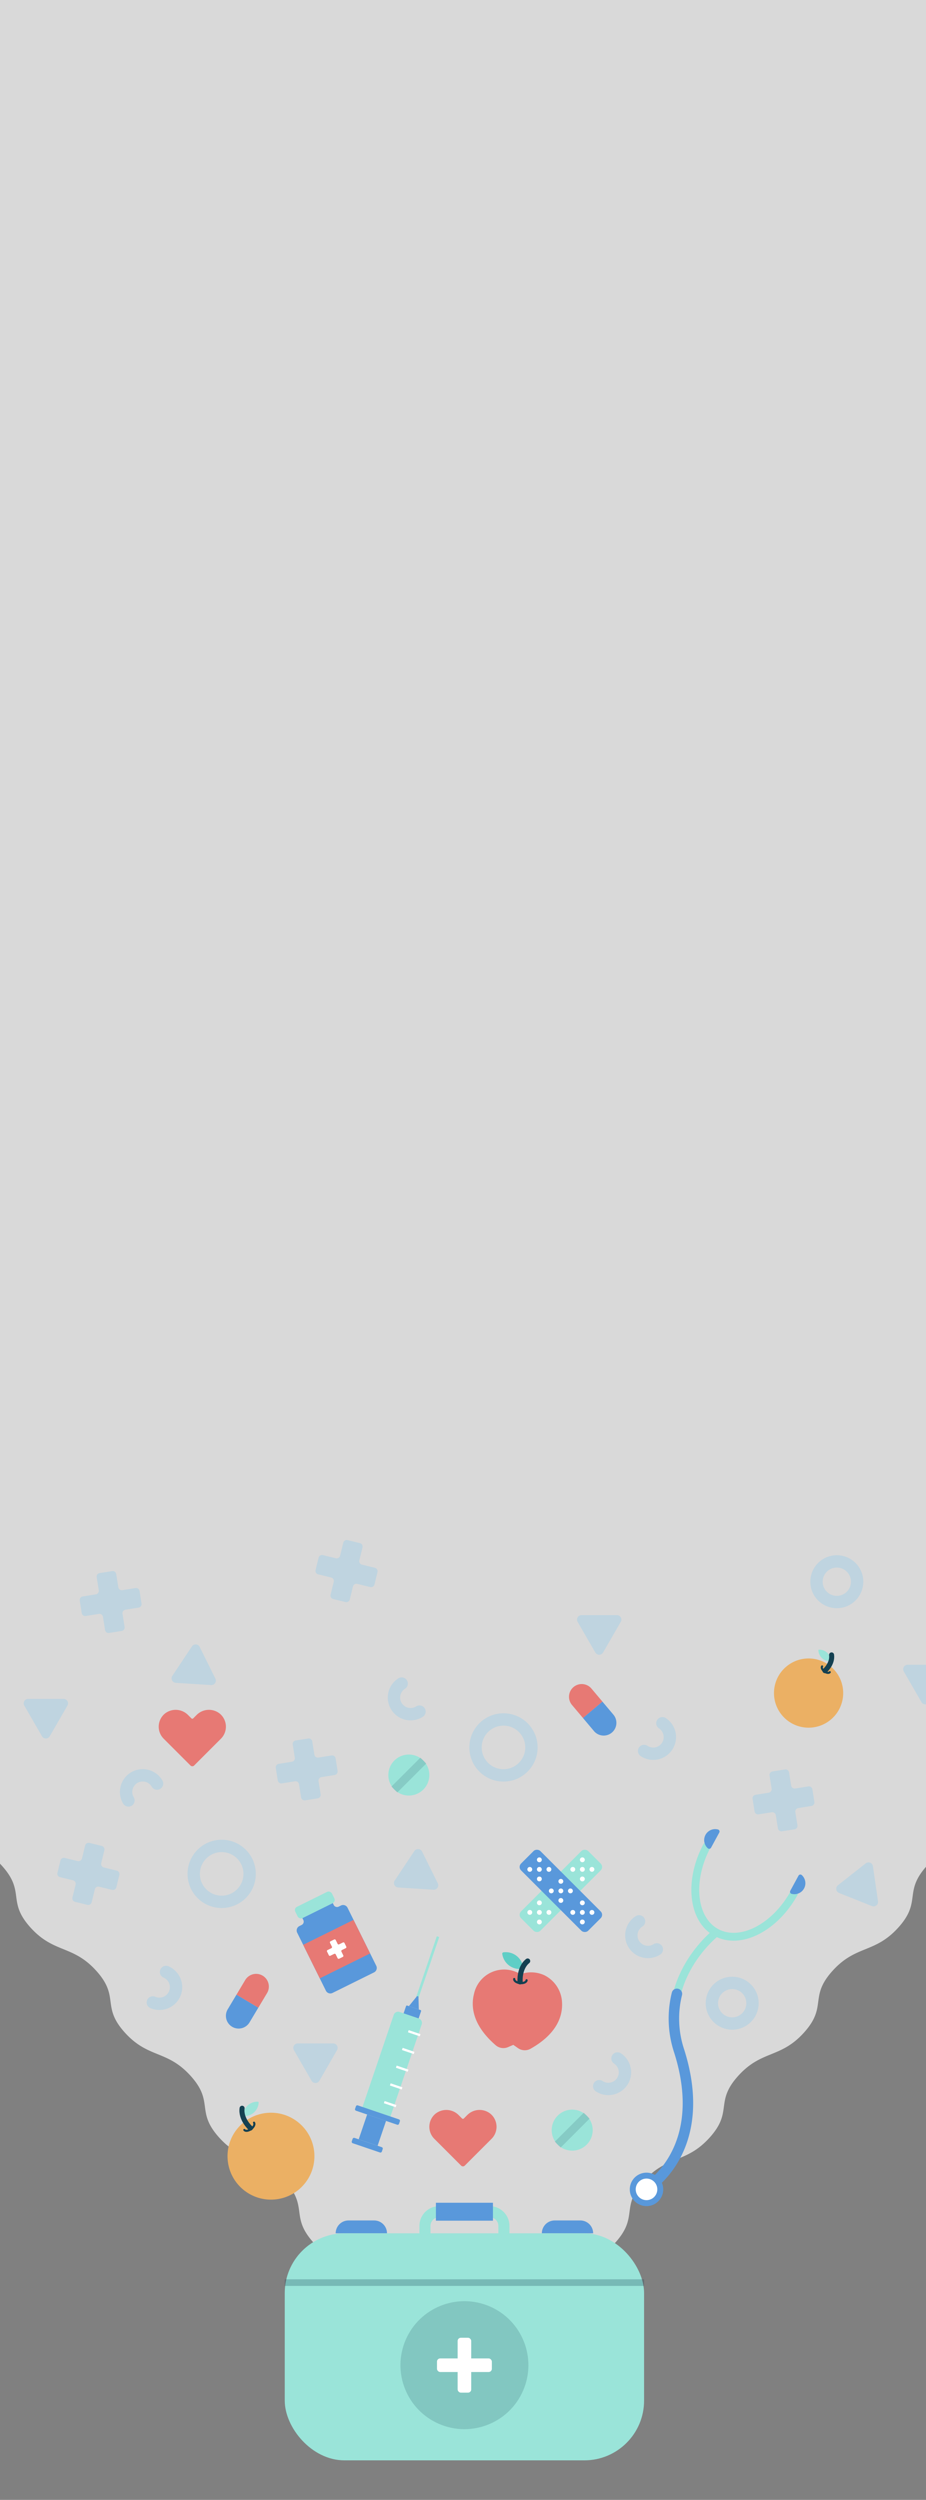 <svg xmlns="http://www.w3.org/2000/svg" width="375" height="1012" viewBox="0 0 375 1012">
    <rect x="0" y="0" width="375" height="1012" fill="#808080" stroke="none"/>
    <defs>
        <clipPath id="et3wq6qcpa">
            <path data-name="Rectangle 2063" transform="translate(0 -345)" style="fill:none" d="M0 0h375v1012H0z"/>
        </clipPath>
    </defs>
    <g data-name="Mask Group 2" transform="translate(0 345)" style="clip-path:url(#et3wq6qcpa)">
        <g data-name="Group 4010" style="opacity:.7">
            <path data-name="Path 44501" d="M376.153-649.279V106.7q-.429.44-.858.925c-9.554 10.63-1.9 14.241-11.458 24.871s-17.2 7.019-26.752 17.649-1.9 14.241-11.45 24.871-17.205 7.019-26.752 17.649-1.911 14.241-11.465 24.871-17.2 7.027-26.752 17.657-1.9 14.234-11.45 24.864-17.205 7.027-26.752 17.657-1.9 14.241-11.458 24.871-5.424 16.152-22.93 16.144-17.213-5.1-23.367-16.776c-6.267-11.849-1.475-13.617-11.029-24.254s-17.205-7.019-26.752-17.649-1.911-14.249-11.465-24.879-17.2-7.019-26.752-17.657-1.9-14.241-11.465-24.871c-9.547-10.63-17.2-7.019-26.752-17.649s-1.9-14.241-11.45-24.871-17.205-7.019-26.752-17.649-1.9-14.241-11.45-24.871a48.865 48.865 0 0 0-.843-.91v-755.972h376.154z" transform="translate(0 302.761)" style="fill:#fff"/>
        </g>
        <g data-name="Group 4018" transform="translate(115.313 550.349)">
            <g data-name="Group 4014">
                <g data-name="Group 4012">
                    <path data-name="Path 44502" d="M196.273 346.63h-10.367a5.208 5.208 0 0 0-5.206 5.206h20.779a5.208 5.208 0 0 0-5.206-5.206z" transform="translate(-160.072 -343.094)" style="fill:#5998db"/>
                    <path data-name="Path 44503" d="M307.253 346.63h-10.367a5.208 5.208 0 0 0-5.206 5.206h20.779a5.208 5.208 0 0 0-5.206-5.206z" transform="translate(-187.561 -343.094)" style="fill:#5998db"/>
                </g>
                <g data-name="Group 4013">
                    <path data-name="Path 44504" d="M234.5 341.93h20.485a5.744 5.744 0 0 1 5.74 5.74v7.741H228.76v-7.741a5.744 5.744 0 0 1 5.74-5.74z" transform="translate(-171.976 -341.93)" style="stroke-width:4.49px;stroke-miterlimit:10;stroke:#9ae4d9;fill:none"/>
                    <path data-name="Line 45" transform="translate(61.215)" style="stroke-width:7.26px;stroke:#5998db;stroke-miterlimit:10;fill:none" d="M0 0h23.096"/>
                </g>
            </g>
            <rect data-name="Rectangle 2052" width="145.519" height="91.909" rx="24.18" transform="translate(0 8.742)" style="fill:#9ae4d9"/>
            <g data-name="Group 4017">
                <g data-name="Group 4015" transform="translate(38.716 28.074)" style="mix-blend-mode:multiply;isolation:isolate;opacity:.18">
                    <circle data-name="Ellipse 101" cx="25.902" cy="25.902" r="25.902" transform="rotate(-66.65 36.168 23.78)" style="fill:#144051"/>
                </g>
                <g data-name="Group 4016" transform="translate(61.652 51.022)">
                    <rect data-name="Rectangle 2053" width="5.499" height="22.216" rx="1.29" transform="translate(8.366)" style="fill:#fff"/>
                    <rect data-name="Rectangle 2054" width="22.216" height="5.499" rx="1.29" transform="translate(0 8.366)" style="fill:#fff"/>
                </g>
            </g>
            <path data-name="Line 46" transform="translate(0 28.7)" style="stroke-width:2.69px;opacity:.26;stroke:#144051;mix-blend-mode:multiply;isolation:isolate;stroke-miterlimit:10;fill:none" d="M0 0h145.526"/>
        </g>
        <g data-name="Group 4047">
            <g data-name="Group 4045">
                <path data-name="Path 44505" d="m246.414 289.287-1.324 1.324a.522.522 0 0 1-.737 0l-1.324-1.324a7.043 7.043 0 0 0-9.562-.481 6.877 6.877 0 0 0-.331 10.043l1.858 1.858 8.99 8.99a1.054 1.054 0 0 0 1.482 0l8.99-8.99 1.858-1.858a6.883 6.883 0 0 0-.331-10.043 7.027 7.027 0 0 0-9.562.481z" transform="translate(-57.247 221.987)" style="fill:#e77974"/>
                <path data-name="Path 44579" d="m246.414 289.287-1.324 1.324a.522.522 0 0 1-.737 0l-1.324-1.324a7.043 7.043 0 0 0-9.562-.481 6.877 6.877 0 0 0-.331 10.043l1.858 1.858 8.99 8.99a1.054 1.054 0 0 0 1.482 0l8.99-8.99 1.858-1.858a6.883 6.883 0 0 0-.331-10.043 7.027 7.027 0 0 0-9.562.481z" transform="translate(-166.844 60.016)" style="fill:#e77974"/>
                <g data-name="Group 4019">
                    <path data-name="Path 44506" d="m127.29 222.373 3.543-5.928a5.147 5.147 0 0 1 7.064-1.775 5.147 5.147 0 0 1 1.775 7.064l-3.543 5.928-8.84-5.281z" transform="translate(-31.53 240.122)" style="fill:#e77974"/>
                    <path data-name="Path 44507" d="m122.339 231.068 3.543-5.928 8.84 5.281-3.543 5.928a5.147 5.147 0 0 1-7.064 1.775 5.147 5.147 0 0 1-1.775-7.064z" transform="translate(-30.122 237.347)" style="fill:#5998db"/>
                </g>
                <g data-name="Group 4048">
                    <path data-name="Path 44506" d="m0 8.436 3.543-5.929A5.147 5.147 0 0 1 10.608.732 5.147 5.147 0 0 1 12.383 7.8L8.84 13.724 0 8.443z" transform="rotate(-71 357.818 13.968)" style="fill:#e77974"/>
                    <path data-name="Path 44507" d="M.732 5.928 4.275 0l8.84 5.281-3.543 5.928a5.147 5.147 0 0 1-7.064 1.775A5.147 5.147 0 0 1 .732 5.921z" transform="rotate(-71 365.863 12.75)" style="fill:#5998db"/>
                </g>
                <g data-name="Group 4020">
                    <path data-name="Path 44508" d="M311.155 301.165a8.3 8.3 0 1 1 0-11.736 8.3 8.3 0 0 1 0 11.736z" transform="translate(-73.563 222.026)" style="fill:#9ae4d9"/>
                    <path data-name="Line 47" transform="translate(225.857 511.462)" style="stroke-width:3.36px;opacity:.15;stroke:#144051;mix-blend-mode:multiply;isolation:isolate;stroke-miterlimit:10;fill:none" d="M11.736 0 0 11.728"/>
                </g>
                <g data-name="Group 4050">
                    <path data-name="Path 44508" d="M311.155 301.165a8.3 8.3 0 1 1 0-11.736 8.3 8.3 0 0 1 0 11.736z" transform="translate(-139.718 78.277)" style="fill:#9ae4d9"/>
                    <path data-name="Line 47" transform="translate(159.702 367.713)" style="stroke-width:3.36px;opacity:.15;stroke:#144051;mix-blend-mode:multiply;isolation:isolate;stroke-miterlimit:10;fill:none" d="M11.736 0 0 11.728"/>
                </g>
                <g data-name="Group 4027">
                    <g data-name="Group 4023" transform="translate(209.634 402.967)">
                        <rect data-name="Rectangle 2055" width="38.443" height="11.059" rx="1.93" transform="rotate(135 15.882 11.16)" style="fill:#9ae4d9"/>
                        <g data-name="Group 4022">
                            <path data-name="Path 44509" d="M318.9 157.979a.7.7 0 1 0-.986 0 .7.7 0 0 0 .986 0z" transform="translate(-288.329 -148.69)" style="stroke-width:.56px;stroke:#fff;stroke-miterlimit:10;fill:#fff"/>
                            <path data-name="Path 44510" d="M313.749 163.139a.7.7 0 1 0-.986 0 .7.7 0 0 0 .986 0z" transform="translate(-287.054 -149.968)" style="stroke-width:.56px;stroke:#fff;stroke-miterlimit:10;fill:#fff"/>
                            <path data-name="Path 44511" d="M313.749 152.829a.7.7 0 1 0-.986 0 .7.7 0 0 0 .986 0z" transform="translate(-287.054 -147.414)" style="stroke-width:.56px;stroke:#fff;stroke-miterlimit:10;fill:#fff"/>
                            <path data-name="Path 44512" d="M308.6 157.979a.7.7 0 1 0-.986 0 .7.7 0 0 0 .986 0z" transform="translate(-285.778 -148.69)" style="stroke-width:.56px;stroke:#fff;stroke-miterlimit:10;fill:#fff"/>
                            <path data-name="Path 44513" d="M313.749 157.979a.7.7 0 1 0-.986 0 .7.7 0 0 0 .986 0z" transform="translate(-287.054 -148.69)" style="stroke-width:.56px;stroke:#fff;stroke-miterlimit:10;fill:#fff"/>
                            <g data-name="Group 4021">
                                <path data-name="Path 44514" d="M295.759 181.129a.7.7 0 1 0-.985 0 .7.7 0 0 0 .985 0z" transform="translate(-282.598 -154.424)" style="stroke-width:.56px;stroke:#fff;stroke-miterlimit:10;fill:#fff"/>
                                <path data-name="Path 44515" d="M289.623 185.293a.7.7 0 1 0 .986 0 .7.7 0 0 0-.986 0z" transform="translate(-281.322 -155.7)" style="stroke-width:.56px;stroke:#fff;stroke-miterlimit:10;fill:#fff"/>
                                <path data-name="Path 44516" d="M290.609 175.969a.7.7 0 1 0-.986 0 .7.7 0 0 0 .986 0z" transform="translate(-281.322 -153.146)" style="stroke-width:.56px;stroke:#fff;stroke-miterlimit:10;fill:#fff"/>
                                <path data-name="Path 44517" d="M285.449 181.129a.7.7 0 1 0-.986 0 .7.7 0 0 0 .986 0z" transform="translate(-280.044 -154.424)" style="stroke-width:.56px;stroke:#fff;stroke-miterlimit:10;fill:#fff"/>
                                <path data-name="Path 44518" d="M290.609 181.129a.7.7 0 1 0-.986 0 .7.7 0 0 0 .986 0z" transform="translate(-281.322 -154.424)" style="stroke-width:.56px;stroke:#fff;stroke-miterlimit:10;fill:#fff"/>
                            </g>
                            <path data-name="Path 44519" d="M307.329 169.559a.7.7 0 1 0-.986 0 .7.7 0 0 0 .986 0z" transform="translate(-285.463 -151.558)" style="stroke-width:.56px;stroke:#fff;stroke-miterlimit:10;fill:#fff"/>
                            <path data-name="Path 44520" d="M302.179 174.709a.7.7 0 1 0-.986 0 .7.7 0 0 0 .986 0z" transform="translate(-284.188 -152.834)" style="stroke-width:.56px;stroke:#fff;stroke-miterlimit:10;fill:#fff"/>
                            <path data-name="Path 44521" d="M302.179 164.4a.7.7 0 1 0-.986 0 .7.7 0 0 0 .986 0z" transform="translate(-284.188 -150.28)" style="stroke-width:.56px;stroke:#fff;stroke-miterlimit:10;fill:#fff"/>
                            <path data-name="Path 44522" d="M297.029 169.559a.7.7 0 1 0-.986 0 .7.7 0 0 0 .986 0z" transform="translate(-282.912 -151.558)" style="stroke-width:.56px;stroke:#fff;stroke-miterlimit:10;fill:#fff"/>
                            <path data-name="Path 44523" d="M302.179 169.559a.7.7 0 1 0-.986 0 .7.7 0 0 0 .986 0z" transform="translate(-284.188 -151.558)" style="stroke-width:.56px;stroke:#fff;stroke-miterlimit:10;fill:#fff"/>
                        </g>
                    </g>
                    <g data-name="Group 4026" transform="translate(209.632 402.966)">
                        <rect data-name="Rectangle 2056" width="11.059" height="38.443" rx="1.93" transform="rotate(-45 9.44 3.91)" style="fill:#5998db"/>
                        <rect data-name="Rectangle 2057" width="10.239" height="8.426" rx=".61" transform="rotate(45 -4.736 25.81)" style="fill:#5998db"/>
                        <g data-name="Group 4025" transform="translate(4.218 4.226)">
                            <path data-name="Path 44524" d="M290.609 151.843a.7.7 0 1 0 0 .986.7.7 0 0 0 0-.986z" transform="translate(-285.538 -151.64)" style="stroke-width:.56px;stroke:#fff;stroke-miterlimit:10;fill:#fff"/>
                            <path data-name="Path 44525" d="M295.759 157a.7.7 0 1 0 0 .986.7.7 0 0 0 0-.986z" transform="translate(-286.814 -152.918)" style="stroke-width:.56px;stroke:#fff;stroke-miterlimit:10;fill:#fff"/>
                            <path data-name="Path 44526" d="M285.449 157a.7.7 0 1 0 0 .986.7.7 0 0 0 0-.986z" transform="translate(-284.26 -152.918)" style="stroke-width:.56px;stroke:#fff;stroke-miterlimit:10;fill:#fff"/>
                            <circle data-name="Ellipse 102" cx=".692" cy=".692" r=".692" transform="translate(3.882 7.756)" style="stroke-width:.56px;stroke:#fff;stroke-miterlimit:10;fill:#fff"/>
                            <path data-name="Path 44527" d="M290.609 157a.7.7 0 1 0 0 .986.7.7 0 0 0 0-.986z" transform="translate(-285.538 -152.918)" style="stroke-width:.56px;stroke:#fff;stroke-miterlimit:10;fill:#fff"/>
                            <g data-name="Group 4024">
                                <path data-name="Path 44528" d="M313.749 174.993a.7.7 0 1 0 0 .986.7.7 0 0 0 0-.986z" transform="translate(-291.27 -157.374)" style="stroke-width:.56px;stroke:#fff;stroke-miterlimit:10;fill:#fff"/>
                                <path data-name="Path 44529" d="M317.923 181.129a.7.7 0 1 0 0-.986.7.7 0 0 0 0 .986z" transform="translate(-292.548 -158.65)" style="stroke-width:.56px;stroke:#fff;stroke-miterlimit:10;fill:#fff"/>
                                <path data-name="Path 44530" d="M308.6 180.143a.7.7 0 1 0 0 .986.7.7 0 0 0 0-.986z" transform="translate(-289.994 -158.65)" style="stroke-width:.56px;stroke:#fff;stroke-miterlimit:10;fill:#fff"/>
                                <path data-name="Path 44531" d="M313.749 185.293a.7.7 0 1 0 0 .985.7.7 0 0 0 0-.985z" transform="translate(-291.27 -159.925)" style="stroke-width:.56px;stroke:#fff;stroke-miterlimit:10;fill:#fff"/>
                                <path data-name="Path 44532" d="M313.749 180.143a.7.7 0 1 0 0 .986.7.7 0 0 0 0-.986z" transform="translate(-291.27 -158.65)" style="stroke-width:.56px;stroke:#fff;stroke-miterlimit:10;fill:#fff"/>
                            </g>
                            <path data-name="Path 44533" d="M302.179 163.423a.7.7 0 1 0 0 .985.7.7 0 0 0 0-.985z" transform="translate(-288.404 -154.508)" style="stroke-width:.56px;stroke:#fff;stroke-miterlimit:10;fill:#fff"/>
                            <path data-name="Path 44534" d="M307.329 168.573a.7.7 0 1 0 0 .986.7.7 0 0 0 0-.986z" transform="translate(-289.679 -155.784)" style="stroke-width:.56px;stroke:#fff;stroke-miterlimit:10;fill:#fff"/>
                            <path data-name="Path 44535" d="M297.029 168.573a.7.7 0 1 0 0 .986.7.7 0 0 0 0-.986z" transform="translate(-287.128 -155.784)" style="stroke-width:.56px;stroke:#fff;stroke-miterlimit:10;fill:#fff"/>
                            <path data-name="Path 44536" d="M302.179 173.723a.7.7 0 1 0 0 .986.7.7 0 0 0 0-.986z" transform="translate(-288.404 -157.06)" style="stroke-width:.56px;stroke:#fff;stroke-miterlimit:10;fill:#fff"/>
                            <path data-name="Path 44537" d="M302.179 168.573a.7.7 0 1 0 0 .986.7.7 0 0 0 0-.986z" transform="translate(-288.404 -155.784)" style="stroke-width:.56px;stroke:#fff;stroke-miterlimit:10;fill:#fff"/>
                        </g>
                    </g>
                </g>
                <g data-name="Group 4029">
                    <path data-name="Line 48" transform="translate(168.501 439)" style="stroke-width:1.02px;stroke-miterlimit:10;stroke:#9ae4d9;fill:none" d="M0 26.135 8.877 0"/>
                    <path data-name="Path 44538" d="m224 232.811-5.387-1.828a.37.37 0 0 0-.466.226l-1.324 3.9 6.079 2.061 1.324-3.9a.37.37 0 0 0-.226-.47z" transform="translate(-53.705 235.905)" style="fill:#5998db"/>
                    <path data-name="Path 44539" d="m223.977 226.051-.542-.181-3.325 4.085 4.01 1.362z" transform="translate(-54.52 237.166)" style="fill:#5998db"/>
                    <path data-name="Path 44540" d="M1.873 0h8.208a1.873 1.873 0 0 1 1.873 1.873V41.3H0V1.873A1.873 1.873 0 0 1 1.873 0z" transform="rotate(18.74 -1340.73 719.428)" style="fill:#9ae4d9"/>
                    <path data-name="Path 44541" d="M.609 0H1.67a.607.607 0 0 1 .609.609V18.2a.607.607 0 0 1-.609.609H.609A.607.607 0 0 1 0 18.2V.609A.607.607 0 0 1 .609 0z" transform="rotate(-71.22 427.335 154.382)" style="fill:#5998db"/>
                    <path data-name="Path 44542" d="M.609 0H1.67a.607.607 0 0 1 .609.609v11.646a.607.607 0 0 1-.609.609H.609A.607.607 0 0 1 0 12.255V.609A.607.607 0 0 1 .609 0z" transform="rotate(-71.22 435.856 161.892)" style="fill:#5998db"/>
                    <path data-name="Rectangle 2058" transform="rotate(-71.22 436.381 159.1)" style="fill:#5998db" d="M0 0h10.608v8.087H0z"/>
                    <g data-name="Group 4028">
                        <path data-name="Line 49" transform="translate(165.364 477.277)" style="stroke-width:.93px;stroke:#fff;stroke-miterlimit:10;fill:none" d="m0 0 4.777 1.625"/>
                        <path data-name="Line 50" transform="translate(162.926 484.454)" style="stroke-width:.93px;stroke:#fff;stroke-miterlimit:10;fill:none" d="m0 0 4.77 1.625"/>
                        <path data-name="Line 51" transform="translate(160.489 491.631)" style="stroke-width:.93px;stroke:#fff;stroke-miterlimit:10;fill:none" d="m0 0 4.77 1.625"/>
                        <path data-name="Line 52" transform="translate(158.051 498.808)" style="stroke-width:.93px;stroke:#fff;stroke-miterlimit:10;fill:none" d="m0 0 4.77 1.625"/>
                        <path data-name="Line 53" transform="translate(155.614 505.985)" style="stroke-width:.93px;stroke:#fff;stroke-miterlimit:10;fill:none" d="m0 0 4.77 1.625"/>
                    </g>
                </g>
                <g data-name="Group 4032">
                    <path data-name="Path 44543" d="M283.423 213.894a12.818 12.818 0 0 0-9.622-.384 12.486 12.486 0 0 0-18.815 7.982c-1.264 4.965-.715 12.541 8.787 20.764a4.777 4.777 0 0 0 5.018.767l2.122-.918 1.9 1.324a4.756 4.756 0 0 0 5.07.256c10.954-6.154 13.007-13.474 12.767-18.589a12.91 12.91 0 0 0-7.222-11.2z" transform="translate(-63.036 240.694)" style="fill:#e77974"/>
                    <g data-name="Group 4031">
                        <path data-name="Path 44544" d="M270.369 202.945a.551.551 0 0 1 .474-.617 7.074 7.074 0 0 1 7.967 6.056.551.551 0 0 1-.474.617 7.074 7.074 0 0 1-7.967-6.056z" transform="translate(-66.968 243.014)" style="fill:#5fcec6"/>
                        <g data-name="Group 4030">
                            <path data-name="Path 44545" d="M279.962 215.451s-.5-5.507 3.054-8.411" transform="translate(-69.34 241.831)" style="stroke-width:2.1px;stroke-linecap:round;stroke:#144051;stroke-miterlimit:10;fill:none"/>
                            <path data-name="Path 44546" d="M281.809 217.212c-.075.775-1.264 1.286-2.648 1.144s-2.445-.88-2.362-1.655" transform="translate(-68.561 239.438)" style="stroke-width:.88px;stroke-linecap:round;stroke:#144051;stroke-miterlimit:10;fill:none"/>
                        </g>
                    </g>
                </g>
                <g data-name="Group 4035" transform="translate(84.945 503.071)">
                    <circle data-name="Ellipse 103" cx="17.596" cy="17.596" r="17.596" transform="rotate(-49.97 28.915 13.474)" style="fill:#ebb064"/>
                    <g data-name="Group 4034">
                        <path data-name="Path 44547" d="M137.159 283.052a.317.317 0 0 0-.3-.324 5.752 5.752 0 0 0-5.988 5.507.317.317 0 0 0 .3.323 5.752 5.752 0 0 0 5.988-5.506z" transform="translate(-117.361 -279.987)" style="fill:#9ae4d9"/>
                        <g data-name="Group 4033">
                            <path data-name="Path 44548" d="M133.661 294.27s-3.987-3.6-3.363-8.02" transform="translate(-117.203 -280.861)" style="stroke-width:2.04px;stroke-linecap:round;stroke:#144051;stroke-miterlimit:10;fill:none"/>
                            <path data-name="Path 44549" d="M135.442 294.01c.451.6-.053 1.753-1.136 2.565s-2.325.986-2.776.376" transform="translate(-117.524 -282.783)" style="stroke-width:.85px;stroke-linecap:round;stroke:#144051;stroke-miterlimit:10;fill:none"/>
                        </g>
                    </g>
                </g>
                <g data-name="Group 4049" transform="translate(307.701 320.645)">
                    <circle data-name="Ellipse 103" cx="14.014" cy="14.014" transform="rotate(-130.02 18.218 15.542)" style="fill:#ebb064" r="14.014"/>
                    <g data-name="Group 4034">
                        <path data-name="Path 44547" d="M130.87 282.985a.252.252 0 0 1 .24-.258 4.581 4.581 0 0 1 4.769 4.386.252.252 0 0 1-.24.258 4.581 4.581 0 0 1-4.769-4.386z" transform="translate(-107.148 -280.544)" style="fill:#9ae4d9"/>
                        <g data-name="Group 4033">
                            <path data-name="Path 44548" d="M130.232 292.637s3.176-2.87 2.678-6.387" transform="translate(-103.85 -281.958)" style="stroke-width:2.04px;stroke-linecap:round;stroke:#144051;stroke-miterlimit:10;fill:none"/>
                            <path data-name="Path 44549" d="M131.662 294.01c-.359.479.042 1.4.9 2.043s1.851.785 2.211.3" transform="translate(-106.442 -285.069)" style="stroke-width:.85px;stroke-linecap:round;stroke:#144051;stroke-miterlimit:10;fill:none"/>
                        </g>
                    </g>
                </g>
                <g data-name="Group 4037" transform="translate(118.93 420.219)">
                    <g data-name="Group 4036">
                        <path data-name="Path 44550" d="m174.7 175.847-1.5-3.047-12.308 6.094 1.5 3.047a1.5 1.5 0 0 1-.677 2.009l-.91.451a2 2 0 0 0-.9 2.678l11.631 23.495a2 2 0 0 0 2.678.9l16.814-8.32a2 2 0 0 0 .9-2.678L180.3 176.983a2 2 0 0 0-2.678-.9l-.91.451a1.5 1.5 0 0 1-2.009-.677z" transform="translate(-158.486 -169.908)" style="fill:#5998db"/>
                        <path data-name="Rectangle 2059" transform="rotate(-26.34 49.109 2.828)" style="fill:#e77974" d="M0 0h22.757v15.159H0z"/>
                        <path data-name="Path 44551" d="m182.474 196.628-1.55.767a.457.457 0 0 1-.617-.211l-.767-1.55a.464.464 0 0 0-.617-.211l-1.475.73a.464.464 0 0 0-.211.617l.767 1.55a.457.457 0 0 1-.211.617l-1.55.767a.464.464 0 0 0-.211.617l.73 1.475a.464.464 0 0 0 .617.211l1.55-.767a.457.457 0 0 1 .617.211l.767 1.55a.464.464 0 0 0 .617.211l1.475-.73a.464.464 0 0 0 .211-.617l-.767-1.55a.457.457 0 0 1 .211-.617l1.55-.767a.464.464 0 0 0 .211-.617l-.73-1.475a.464.464 0 0 0-.617-.211z" transform="translate(-162.522 -175.5)" style="fill:#fff"/>
                    </g>
                    <rect data-name="Rectangle 2060" width="16.566" height="5.108" rx="1.46" transform="rotate(-26.34 15.705 3.675)" style="fill:#9ae4d9"/>
                </g>
                <g data-name="Group 4044">
                    <g data-name="Group 4041">
                        <path data-name="Path 44552" d="M414.451 163.776c-7.756 14.264-21.937 21.539-31.68 16.242s-11.345-21.155-3.589-35.419" transform="translate(-92.705 257.296)" style="stroke-width:3.18px;stroke-miterlimit:10;stroke:#9ae4d9;fill:none"/>
                        <g data-name="Group 4040">
                            <g data-name="Group 4038">
                                <path data-name="Path 44553" d="M381.221 143.752a.462.462 0 0 1-.309-.12 4.045 4.045 0 0 1 3.754-6.906.44.44 0 0 1 .3.263.473.473 0 0 1-.015.391l-3.34 6.146a.45.45 0 0 1-.391.233z" transform="translate(-94.021 259.28)" style="fill:#5998db"/>
                                <path data-name="Path 44554" d="M383.513 136.855a3.47 3.47 0 0 1 .925.12.055.055 0 0 1 .038.038.052.052 0 0 1 0 .038l-3.34 6.146a.056.056 0 0 1-.045.023.044.044 0 0 1-.038-.015 3.654 3.654 0 0 1 2.46-6.357m0-.8a4.448 4.448 0 0 0-2.994 7.741.852.852 0 0 0 .579.226.839.839 0 0 0 .745-.444l3.34-6.146a.851.851 0 0 0-.534-1.226 4.474 4.474 0 0 0-1.128-.15z" transform="translate(-93.891 259.414)" style="fill:#5998db"/>
                            </g>
                            <g data-name="Group 4039">
                                <path data-name="Path 44555" d="M427.17 168.189a4 4 0 0 1-1.031-.135.44.44 0 0 1-.3-.263.472.472 0 0 1 .015-.391l3.34-6.146a.45.45 0 0 1 .391-.233.462.462 0 0 1 .308.12 4.046 4.046 0 0 1-2.723 7.042z" transform="translate(-105.469 253.229)" style="fill:#5998db"/>
                                <path data-name="Path 44556" d="M429.461 161.287a.128.128 0 0 1 .038.015 3.648 3.648 0 0 1-2.46 6.349 3.471 3.471 0 0 1-.925-.12.055.055 0 0 1-.038-.038.052.052 0 0 1 0-.038l3.34-6.146a.056.056 0 0 1 .045-.023m0-.8a.839.839 0 0 0-.745.444l-3.34 6.146a.851.851 0 0 0 .534 1.226 4.446 4.446 0 0 0 4.123-7.591.852.852 0 0 0-.579-.226z" transform="translate(-105.338 253.36)" style="fill:#5998db"/>
                            </g>
                        </g>
                    </g>
                    <g data-name="Group 4043">
                        <path data-name="Path 44557" d="M376.358 191.68s-24.345 18.7-15.046 47.929c12.8 40.233-12.962 55.528-12.962 55.528" transform="translate(-86.285 245.635)" style="stroke-width:3.18px;stroke-miterlimit:10;stroke:#9ae4d9;fill:none"/>
                        <path data-name="Path 44558" d="M360.415 224.68a41.491 41.491 0 0 0 .888 23.1c12.8 40.233-12.962 55.528-12.962 55.528" transform="translate(-86.282 237.461)" style="stroke-width:4.24px;stroke-linecap:round;stroke:#5998db;stroke-miterlimit:10;fill:none"/>
                        <g data-name="Group 4042">
                            <path data-name="Path 44559" d="M352.081 329.1a6.241 6.241 0 1 1-4.875-7.358 6.241 6.241 0 0 1 4.875 7.358z" transform="translate(-84.148 213.451)" style="stroke-width:1.06px;stroke:#5998db;stroke-miterlimit:10;fill:#5998db"/>
                            <path data-name="Path 44560" d="M350.722 329.36a4.153 4.153 0 1 1-3.242-4.9 4.151 4.151 0 0 1 3.242 4.9z" transform="translate(-84.835 212.766)" style="stroke-width:.43px;stroke:#fff;stroke-miterlimit:10;fill:#fff"/>
                        </g>
                    </g>
                </g>
            </g>
            <g data-name="Group 4046" transform="translate(9.592 278.429)" style="opacity:.57">
                <path data-name="Path 44561" d="m54.92 154.683-5.228-1.283a1.444 1.444 0 0 1-1.061-1.745l1.279-5.229a1.444 1.444 0 0 0-1.061-1.745l-4.98-1.219a1.444 1.444 0 0 0-1.745 1.061l-1.279 5.229a1.444 1.444 0 0 1-1.745 1.061l-5.229-1.279a1.445 1.445 0 0 0-1.745 1.061l-1.219 4.98a1.445 1.445 0 0 0 1.061 1.745l5.232 1.28a1.445 1.445 0 0 1 1.061 1.745l-1.279 5.228a1.445 1.445 0 0 0 1.061 1.745l4.98 1.219a1.445 1.445 0 0 0 1.745-1.061l1.279-5.229a1.445 1.445 0 0 1 1.745-1.061l5.229 1.279a1.445 1.445 0 0 0 1.745-1.061l1.219-4.98a1.445 1.445 0 0 0-1.065-1.741z" transform="translate(-17.237 -20.841)" style="opacity:.37;fill:#5ec1f7"/>
                <path data-name="Path 44578" d="m54.92 154.683-5.228-1.283a1.444 1.444 0 0 1-1.061-1.745l1.279-5.229a1.444 1.444 0 0 0-1.061-1.745l-4.98-1.219a1.444 1.444 0 0 0-1.745 1.061l-1.279 5.229a1.444 1.444 0 0 1-1.745 1.061l-5.229-1.279a1.445 1.445 0 0 0-1.745 1.061l-1.219 4.98a1.445 1.445 0 0 0 1.061 1.745l5.232 1.28a1.445 1.445 0 0 1 1.061 1.745l-1.279 5.228a1.445 1.445 0 0 0 1.061 1.745l4.98 1.219a1.445 1.445 0 0 0 1.745-1.061l1.279-5.229a1.445 1.445 0 0 1 1.745-1.061l5.229 1.279a1.445 1.445 0 0 0 1.745-1.061l1.219-4.98a1.445 1.445 0 0 0-1.065-1.741z" transform="translate(87.299 -143.425)" style="opacity:.37;fill:#5ec1f7"/>
                <path data-name="Path 44562" d="m427.693 110.807-5.311.85a1.435 1.435 0 0 1-1.648-1.2l-.85-5.311a1.437 1.437 0 0 0-1.648-1.2l-5.063.8a1.437 1.437 0 0 0-1.2 1.648l.85 5.311a1.435 1.435 0 0 1-1.2 1.648l-5.311.85a1.437 1.437 0 0 0-1.2 1.648l.8 5.063a1.437 1.437 0 0 0 1.647 1.2l5.311-.85a1.435 1.435 0 0 1 1.648 1.2l.85 5.311a1.437 1.437 0 0 0 1.648 1.2l5.063-.8a1.437 1.437 0 0 0 1.2-1.648l-.85-5.311a1.435 1.435 0 0 1 1.2-1.648l5.311-.85a1.437 1.437 0 0 0 1.2-1.648l-.8-5.063a1.437 1.437 0 0 0-1.648-1.2z" transform="translate(-109.934 -11.06)" style="opacity:.37;fill:#5ec1f7"/>
                <path data-name="Path 44570" d="m427.693 110.807-5.311.85a1.435 1.435 0 0 1-1.648-1.2l-.85-5.311a1.437 1.437 0 0 0-1.648-1.2l-5.063.8a1.437 1.437 0 0 0-1.2 1.648l.85 5.311a1.435 1.435 0 0 1-1.2 1.648l-5.311.85a1.437 1.437 0 0 0-1.2 1.648l.8 5.063a1.437 1.437 0 0 0 1.647 1.2l5.311-.85a1.435 1.435 0 0 1 1.648 1.2l.85 5.311a1.437 1.437 0 0 0 1.648 1.2l5.063-.8a1.437 1.437 0 0 0 1.2-1.648l-.85-5.311a1.435 1.435 0 0 1 1.2-1.648l5.311-.85a1.437 1.437 0 0 0 1.2-1.648l-.8-5.063a1.437 1.437 0 0 0-1.648-1.2z" transform="translate(-303.02 -23.59)" style="opacity:.37;fill:#5ec1f7"/>
                <path data-name="Path 44577" d="m427.693 110.807-5.311.85a1.435 1.435 0 0 1-1.648-1.2l-.85-5.311a1.437 1.437 0 0 0-1.648-1.2l-5.063.8a1.437 1.437 0 0 0-1.2 1.648l.85 5.311a1.435 1.435 0 0 1-1.2 1.648l-5.311.85a1.437 1.437 0 0 0-1.2 1.648l.8 5.063a1.437 1.437 0 0 0 1.647 1.2l5.311-.85a1.435 1.435 0 0 1 1.648 1.2l.85 5.311a1.437 1.437 0 0 0 1.648 1.2l5.063-.8a1.437 1.437 0 0 0 1.2-1.648l-.85-5.311a1.435 1.435 0 0 1 1.2-1.648l5.311-.85a1.437 1.437 0 0 0 1.2-1.648l-.8-5.063a1.437 1.437 0 0 0-1.648-1.2z" transform="translate(-382.412 -91.357)" style="opacity:.37;fill:#5ec1f7"/>
                <circle data-name="Ellipse 104" cx="11.322" cy="11.322" r="11.322" transform="translate(68.858 123.836)" style="stroke:#5ec1f7;stroke-width:5px;opacity:.37;stroke-miterlimit:10;fill:none"/>
                <circle data-name="Ellipse 106" cx="11.322" cy="11.322" r="11.322" transform="translate(182.98 72.642)" style="stroke:#5ec1f7;stroke-width:5px;opacity:.37;stroke-miterlimit:10;fill:none"/>
                <path data-name="Path 44563" d="M68.833 117.281a6.726 6.726 0 1 1 11.593-6.823" transform="translate(-26.411 -11.854)" style="stroke:#5ec1f7;stroke-width:5px;opacity:.37;stroke-linecap:round;stroke-miterlimit:10;fill:none"/>
                <path data-name="Path 44564" d="M329.96 259.46a6.728 6.728 0 1 1-7.41 11.232" transform="translate(-89.486 -49.583)" style="stroke:#5ec1f7;stroke-width:5px;opacity:.37;stroke-linecap:round;stroke-miterlimit:10;fill:none"/>
                <path data-name="Path 44575" d="M329.96 259.46a6.728 6.728 0 1 1-7.41 11.232" transform="translate(-71.301 -185.287)" style="stroke:#5ec1f7;stroke-width:5px;opacity:.37;stroke-linecap:round;stroke-miterlimit:10;fill:none"/>
                <path data-name="Path 44565" d="M350.187 197.032a6.725 6.725 0 0 1-7.215-11.352" transform="translate(-93.772 -31.308)" style="stroke:#5ec1f7;stroke-width:5px;opacity:.37;stroke-linecap:round;stroke-miterlimit:10;fill:none"/>
                <path data-name="Path 44573" d="M350.187 197.032a6.725 6.725 0 0 1-7.215-11.352" transform="translate(-189.902 -127.574)" style="stroke:#5ec1f7;stroke-width:5px;opacity:.37;stroke-linecap:round;stroke-miterlimit:10;fill:none"/>
                <path data-name="Path 44566" d="M87.619 212.9a6.727 6.727 0 0 1-5.349 12.345" transform="translate(-29.97 -38.05)" style="stroke:#5ec1f7;stroke-width:5px;opacity:.37;stroke-linecap:round;stroke-miterlimit:10;fill:none"/>
                <circle data-name="Ellipse 105" cx="8.23" cy="8.23" r="8.23" transform="translate(278.691 179.281)" style="stroke:#5ec1f7;stroke-width:5px;opacity:.37;stroke-miterlimit:10;fill:none"/>
                <circle data-name="Ellipse 107" cx="8.23" cy="8.23" r="8.23" transform="translate(321.06 8.648)" style="stroke:#5ec1f7;stroke-width:5px;opacity:.37;stroke-miterlimit:10;fill:none"/>
                <path data-name="Path 44567" d="m462.086 154.341-11.255 8.87a1.816 1.816 0 0 0 .451 3.115l13.308 5.311a1.813 1.813 0 0 0 2.468-1.948l-2.054-14.181a1.814 1.814 0 0 0-2.918-1.167z" transform="translate(-121.089 -23.448)" style="opacity:.37;fill:#5ec1f7"/>
                <path data-name="Path 44568" d="m229.81 160.622-6.357-12.834a1.815 1.815 0 0 0-3.137-.2l-7.937 11.924a1.818 1.818 0 0 0 1.4 2.821l14.294.91a1.82 1.82 0 0 0 1.745-2.618z" transform="translate(-62.121 -21.671)" style="opacity:.37;fill:#5ec1f7"/>
                <path data-name="Path 44571" d="m229.81 160.622-6.357-12.834a1.815 1.815 0 0 0-3.137-.2l-7.937 11.924a1.818 1.818 0 0 0 1.4 2.821l14.294.91a1.82 1.82 0 0 0 1.745-2.618z" transform="translate(-152.181 -104.519)" style="opacity:.37;fill:#5ec1f7"/>
                <path data-name="Path 44569" d="m168.435 266.489 7.162-12.406a1.815 1.815 0 0 0-1.572-2.723H159.7a1.815 1.815 0 0 0-1.572 2.723l7.162 12.406a1.815 1.815 0 0 0 3.145 0z" transform="translate(-48.699 -47.576)" style="opacity:.37;fill:#5ec1f7"/>
                <path data-name="Path 44576" d="m168.435 266.489 7.162-12.406a1.815 1.815 0 0 0-1.572-2.723H159.7a1.815 1.815 0 0 0-1.572 2.723l7.162 12.406a1.815 1.815 0 0 0 3.145 0z" transform="translate(198.28 -200.869)" style="opacity:.37;fill:#5ec1f7"/>
                <path data-name="Path 44574" d="m168.435 266.489 7.162-12.406a1.815 1.815 0 0 0-1.572-2.723H159.7a1.815 1.815 0 0 0-1.572 2.723l7.162 12.406a1.815 1.815 0 0 0 3.145 0z" transform="translate(66.201 -220.953)" style="opacity:.37;fill:#5ec1f7"/>
                <path data-name="Path 44572" d="m168.435 266.489 7.162-12.406a1.815 1.815 0 0 0-1.572-2.723H159.7a1.815 1.815 0 0 0-1.572 2.723l7.162 12.406a1.815 1.815 0 0 0 3.145 0z" transform="translate(-157.882 -187.052)" style="opacity:.37;fill:#5ec1f7"/>
            </g>
        </g>
    </g>
</svg>

